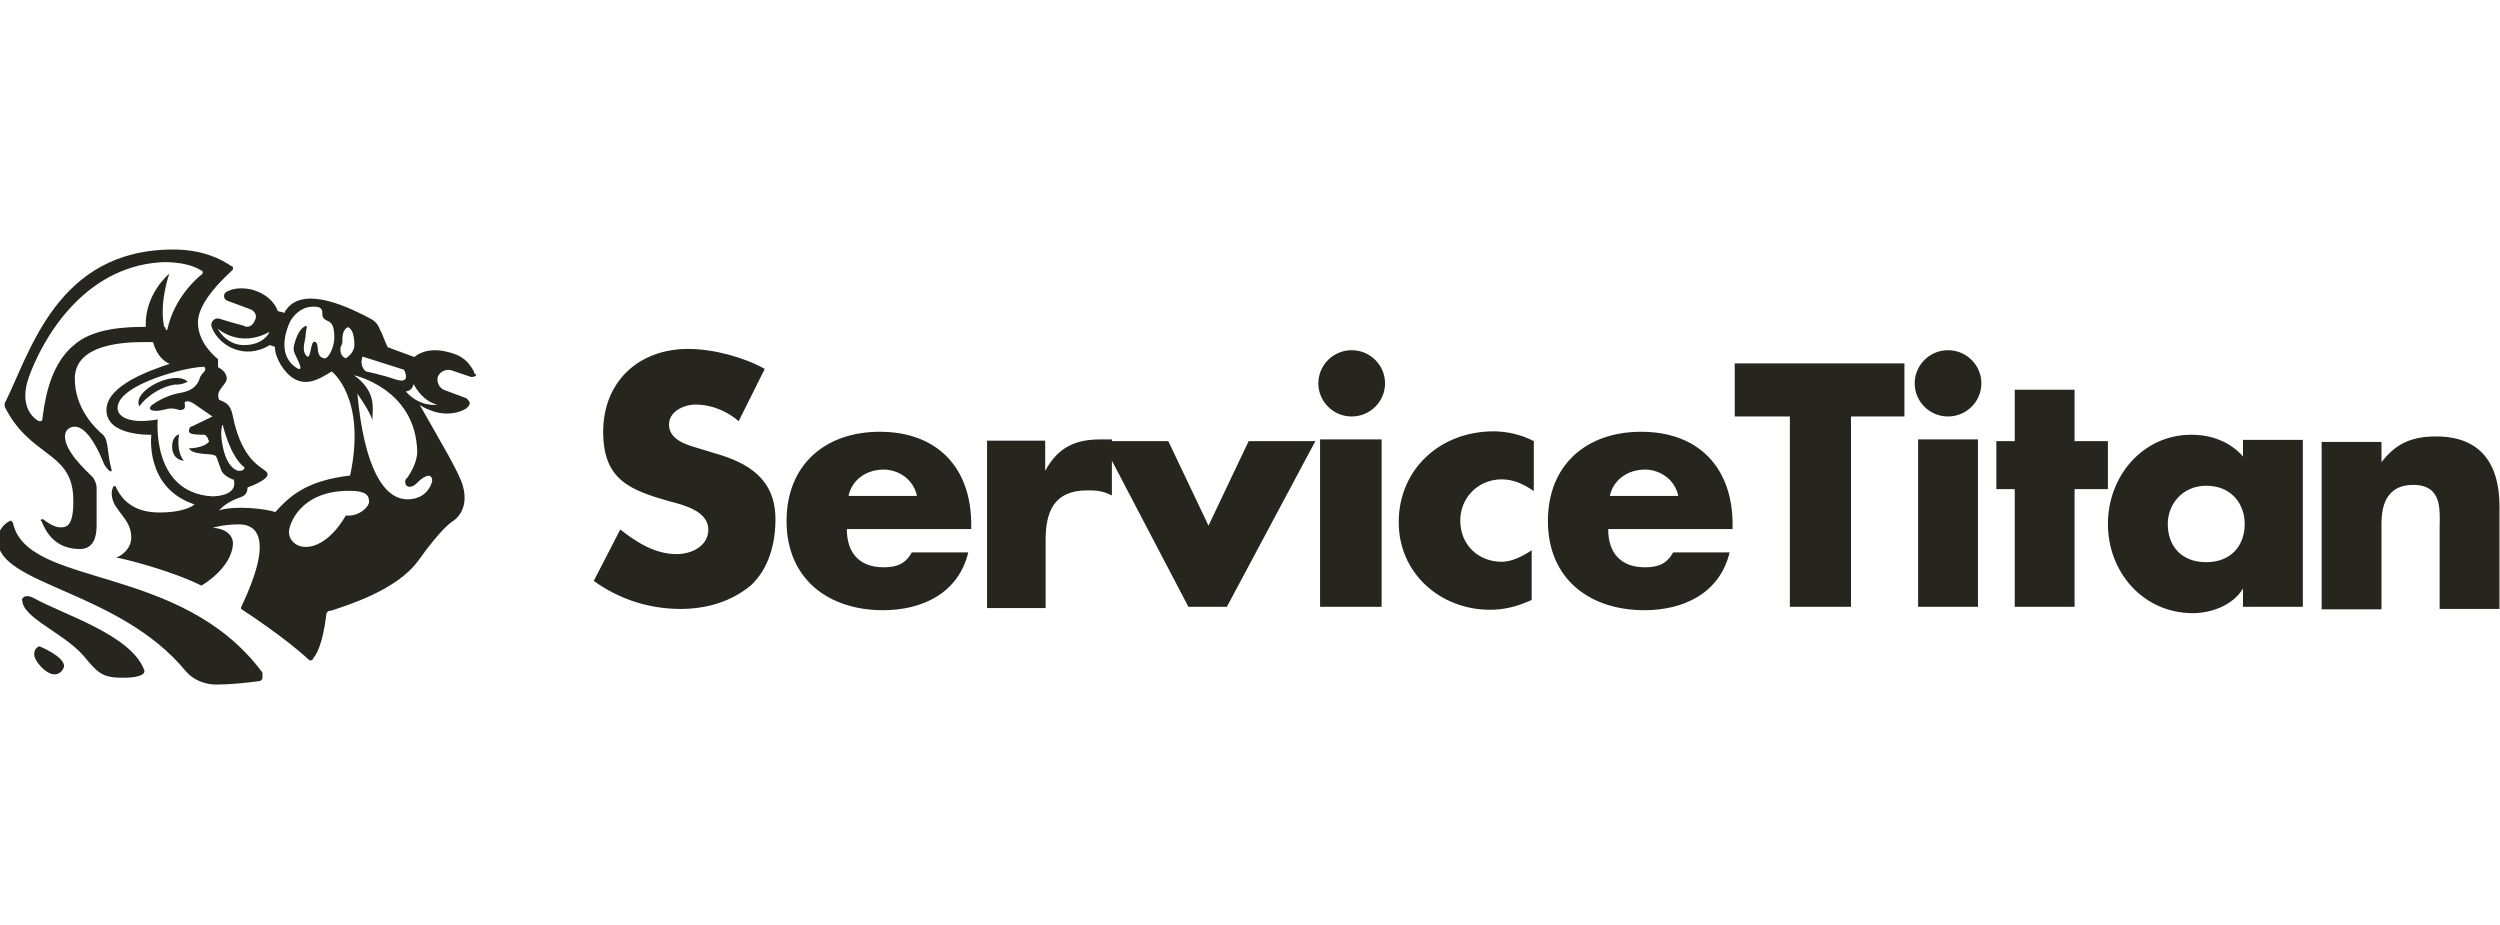 <svg xmlns="http://www.w3.org/2000/svg" fill="none" viewBox="0 0 227 84" height="84" width="227">
<g clip-path="url(#clip0_15_397)">
<g clip-path="url(#clip1_15_397)">
<path fill="#26251E" d="M67.073 38.24C66.025 37.353 64.666 36.736 63.152 36.736C62.104 36.736 60.746 37.353 60.746 38.549C60.746 39.899 62.26 40.362 63.308 40.67L64.821 41.133C68.004 42.021 70.411 43.525 70.411 47.151C70.411 49.389 69.79 51.664 68.16 53.169C66.335 54.673 64.084 55.291 61.794 55.291C58.922 55.291 56.204 54.403 53.914 52.745L56.321 48.077C57.835 49.273 59.504 50.314 61.444 50.314C62.803 50.314 64.317 49.581 64.317 48.077C64.317 46.418 62.066 45.84 60.824 45.531C57.175 44.489 54.768 43.564 54.768 39.205C54.768 34.691 57.951 31.682 62.492 31.682C64.744 31.682 67.5 32.415 69.441 33.495L67.073 38.24ZM83.259 45.029C82.948 43.525 81.59 42.638 80.231 42.638C78.717 42.638 77.359 43.525 77.048 45.029H83.259ZM88.266 48.038H76.893C76.893 50.276 78.096 51.51 80.231 51.51C81.434 51.51 82.211 51.202 82.793 50.16H87.917C87.024 53.902 83.686 55.406 80.192 55.406C75.185 55.406 71.42 52.552 71.42 47.306C71.42 42.214 74.913 39.205 79.882 39.205C85.161 39.205 88.188 42.522 88.188 47.614V48.038H88.266ZM94.903 42.754C96.107 40.516 97.776 39.899 99.91 39.899H100.959V44.991C100.066 44.528 99.445 44.528 98.707 44.528C95.68 44.528 94.942 46.495 94.942 49.041V55.214H89.624V40.015H94.903V42.754ZM109.731 47.73L113.379 40.053H119.435L111.4 55.098H107.907L100.027 40.053H106.082L109.731 47.73ZM125.451 55.098H119.862V39.899H125.451V55.098ZM125.762 34.807C125.762 36.466 124.403 37.816 122.734 37.816C121.065 37.816 119.706 36.466 119.706 34.807C119.706 33.148 121.065 31.798 122.734 31.798C124.403 31.798 125.762 33.148 125.762 34.807ZM139.231 44.567C138.338 43.949 137.406 43.525 136.358 43.525C134.223 43.525 132.593 45.184 132.593 47.267C132.593 49.504 134.262 51.009 136.358 51.009C137.251 51.009 138.183 50.546 139.075 49.967V54.48C137.717 55.098 136.513 55.368 135.31 55.368C130.769 55.368 127.004 52.05 127.004 47.421C127.004 42.599 130.769 39.166 135.621 39.166C136.824 39.166 138.183 39.475 139.269 40.053V44.567H139.231ZM152.389 45.029C152.078 43.525 150.72 42.638 149.361 42.638C147.848 42.638 146.489 43.525 146.178 45.029H152.389ZM157.357 48.038H146.023C146.023 50.276 147.227 51.51 149.361 51.51C150.565 51.51 151.341 51.202 151.923 50.16H157.047C156.154 53.902 152.816 55.406 149.323 55.406C144.315 55.406 140.55 52.552 140.55 47.306C140.55 42.214 144.044 39.205 149.012 39.205C154.291 39.205 157.319 42.522 157.319 47.614V48.038H157.357ZM168.109 55.098H162.52V37.816H157.513V32.994H172.922V37.816H168.07V55.098H168.109ZM179.599 55.098H174.164V39.899H179.599V55.098ZM179.909 34.807C179.909 36.466 178.551 37.816 176.881 37.816C175.212 37.816 173.854 36.466 173.854 34.807C173.854 33.148 175.212 31.798 176.881 31.798C178.551 31.798 179.909 33.148 179.909 34.807ZM188.371 55.098H182.937V44.412H181.268V40.053H182.937V35.386H188.371V40.053H191.398V44.412H188.371V55.098ZM196.833 47.575C196.833 49.543 198.036 51.047 200.326 51.047C202.577 51.047 203.819 49.543 203.819 47.575C203.819 45.763 202.616 44.104 200.326 44.104C198.191 44.104 196.833 45.763 196.833 47.575ZM209.098 55.098H203.664V53.439C202.771 54.943 200.792 55.676 199.123 55.676C194.581 55.676 191.398 51.934 191.398 47.575C191.398 43.217 194.581 39.475 198.967 39.475C200.792 39.475 202.461 40.092 203.664 41.442V39.938H209.098V55.098ZM216.201 42.021C217.56 40.208 219.074 39.629 221.209 39.629C225.284 39.629 226.953 42.175 226.953 45.955V55.291H221.519V47.923C221.519 46.418 221.83 44.027 219.113 44.027C216.861 44.027 216.24 45.685 216.24 47.498V55.329H210.806V40.13H216.24V42.021H216.201ZM229.67 39.166V39.783H230.136C230.447 39.783 231.029 39.783 231.029 39.475C231.029 39.166 230.718 39.166 230.408 39.166H229.67ZM231.301 41.403H230.835L230.214 40.208H229.593V41.403H229.282V38.703H230.33C230.796 38.703 231.223 38.858 231.223 39.436C231.223 39.899 230.912 40.169 230.486 40.169L231.301 41.403ZM228.312 40.053C228.312 41.095 229.205 42.021 230.291 42.021C231.339 42.021 232.271 41.133 232.271 40.053C232.271 39.012 231.378 38.086 230.291 38.086C229.205 38.124 228.312 38.858 228.312 40.053ZM227.846 40.053C227.846 38.703 228.894 37.662 230.253 37.662C231.611 37.662 232.659 38.703 232.659 40.053C232.659 41.403 231.611 42.445 230.253 42.445C228.894 42.329 227.846 41.249 227.846 40.053ZM3.571 58.685C3.571 58.685 5.822 59.572 5.822 60.498C5.822 60.498 5.667 61.231 4.929 61.231C4.192 61.231 3.105 60.035 3.105 59.418C3.105 58.801 3.571 58.685 3.571 58.685ZM1.164 47.421C1.009 47.421 1.009 47.267 1.164 47.421C1.009 47.267 1.009 47.267 1.009 47.267C0.543 47.421 -0.194 48 -0.194 49.08C-0.194 53.13 10.829 53.593 16.884 60.961C17.506 61.694 18.553 62.157 19.602 62.157C20.96 62.157 22.319 62.003 23.522 61.848C23.677 61.848 23.832 61.694 23.832 61.54C23.832 61.386 23.832 61.231 23.832 61.077C16.419 51.047 2.367 53.439 1.164 47.421ZM17.04 34.653C16.302 33.92 14.323 34.498 13.275 35.386C12.227 36.273 12.654 36.89 12.654 36.89C13.546 35.694 14.905 35.077 15.836 34.923C16.574 34.961 17.04 34.653 17.04 34.653ZM39.708 36.736C39.708 36.736 38.194 37.044 36.836 35.54C36.836 35.54 37.457 35.54 37.573 34.807C37.457 34.807 38.349 36.466 39.708 36.736ZM39.242 43.679C39.242 43.679 38.932 45.338 36.991 45.338C34.856 45.338 33.071 42.484 32.449 35.733C32.915 36.466 33.497 37.237 33.808 38.124C33.808 37.237 34.274 35.578 32.139 34.074C32.139 34.074 37.728 35.27 37.884 40.979C37.884 42.021 37.263 42.947 36.991 43.371C36.991 43.371 36.68 43.525 36.836 43.988C36.991 44.297 37.457 44.297 37.884 43.834C38.31 43.371 39.242 42.754 39.242 43.679ZM31.401 46.804C31.401 46.804 29.888 49.659 27.753 49.659C26.86 49.659 26.239 49.041 26.239 48.309C26.239 47.575 27.287 44.567 31.673 44.567C32.721 44.567 33.497 44.721 33.497 45.454C33.653 45.917 32.605 46.958 31.401 46.804ZM31.401 32.531C31.401 32.531 30.78 32.377 30.936 31.489C31.091 31.181 31.091 31.181 31.091 30.757C31.091 30.294 31.246 29.869 31.557 29.715C31.557 29.715 32.178 29.715 32.178 31.374C32.139 32.107 31.401 32.531 31.401 32.531ZM29.422 32.531C28.529 32.377 29.111 31.027 28.529 31.027C28.218 31.027 28.218 32.531 27.908 32.377C27.287 31.914 27.753 30.872 27.753 30.409C27.753 29.947 28.063 29.368 27.598 29.677C27.132 29.985 26.86 30.718 26.705 31.335C26.549 31.953 26.86 32.222 27.171 32.994C27.481 33.727 27.015 33.457 27.015 33.457C24.764 32.107 26.394 29.098 26.394 29.098C27.442 27.439 28.956 27.902 28.956 27.902C29.267 28.056 29.267 28.211 29.267 28.519C29.267 28.828 29.422 28.982 29.732 29.136C30.198 29.291 30.353 29.754 30.353 30.641C30.353 31.644 29.732 32.685 29.422 32.531ZM32.915 32.377L36.68 33.573C36.68 33.573 37.418 34.923 35.943 34.46C34.584 33.997 33.226 33.727 33.226 33.727C33.226 33.727 32.605 33.303 32.915 32.377ZM14.323 38.086C11.605 38.549 10.674 37.777 10.674 37.044C10.674 34.923 16.884 33.303 18.553 33.303C18.864 33.766 18.243 33.766 18.088 34.498C17.777 35.231 17.195 35.54 16.263 35.694C15.371 35.849 14.439 36.312 13.857 36.736C13.236 37.199 13.857 37.469 14.905 37.199C15.953 36.89 16.108 37.353 16.574 37.199C17.04 37.044 16.574 36.466 16.884 36.466C17.195 36.312 17.777 36.774 17.777 36.774L19.291 37.816L17.467 38.703C17.311 38.703 17.156 38.858 17.156 39.166C17.156 39.475 18.049 39.475 18.515 39.475C18.825 39.475 18.98 40.092 18.98 40.092C18.515 40.709 17.156 40.709 17.156 40.709C17.467 41.326 19.136 41.172 19.407 41.326C19.718 41.326 19.718 41.789 20.029 42.522C20.184 43.255 21.232 43.564 21.232 43.564C21.542 44.76 20.184 45.068 19.252 45.068C13.702 44.721 14.323 38.086 14.323 38.086ZM14.905 29.677C14.75 29.677 14.75 29.677 14.905 29.677C14.439 27.439 15.371 24.855 15.371 24.855C15.371 24.855 13.119 26.668 13.236 29.677C11.256 29.677 8.384 29.831 6.715 31.335C4.308 33.303 3.998 37.044 3.842 38.086C3.842 38.086 3.842 38.24 3.687 38.24H3.532C2.911 37.932 1.708 36.736 2.639 34.19C3.842 30.872 7.491 24.276 14.594 23.813C14.594 23.813 16.846 23.659 18.243 24.546C18.243 24.546 18.398 24.546 18.398 24.7V24.855C17.777 25.317 15.836 27.092 15.215 29.831C15.215 29.985 15.06 29.985 15.06 29.985C15.06 29.677 14.905 29.677 14.905 29.677ZM20.223 38.549C20.223 38.549 20.844 41.403 22.202 42.445C22.202 42.445 22.202 42.754 21.736 42.754C21.271 42.754 20.533 42.136 20.223 40.516C19.912 39.012 20.223 38.549 20.223 38.549ZM22.163 31.335C20.494 31.335 19.757 29.831 19.757 29.831C19.757 29.831 21.736 31.644 24.453 30.139C24.453 30.294 23.832 31.335 22.163 31.335ZM43.046 33.766C42.58 32.878 41.998 32.261 40.639 31.953C39.436 31.644 38.388 31.798 37.612 32.415L35.205 31.528C34.895 30.911 34.739 30.332 34.468 29.869C34.312 29.407 34.002 29.136 33.73 28.982C32.061 28.095 27.675 25.819 26.006 28.095C26.006 28.095 25.851 28.249 25.851 28.404L25.23 28.249C24.919 27.362 24.026 26.59 22.823 26.282C22.086 26.128 21.309 26.128 20.688 26.436C20.223 26.59 20.223 27.169 20.688 27.323L22.668 28.056C23.134 28.211 23.405 28.674 23.134 29.098C22.979 29.561 22.513 29.831 22.086 29.561C22.086 29.561 20.882 29.252 19.951 28.944C19.485 28.789 19.058 29.252 19.213 29.677C19.524 30.564 20.417 31.489 21.62 31.798C22.668 32.107 23.755 31.798 24.492 31.335L24.958 31.489C24.958 32.531 25.851 33.881 26.627 34.344C27.83 35.077 28.878 34.498 30.12 33.727C30.12 33.727 33.303 36.119 31.79 43.178C27.869 43.641 26.355 44.991 24.997 46.495C24.104 46.187 21.348 45.878 19.873 46.341C20.339 45.878 20.921 45.454 21.853 45.145C22.319 44.991 22.474 44.682 22.474 44.258C22.474 44.258 24.298 43.641 24.298 43.062C24.298 42.445 22.047 42.445 21.115 37.662C20.96 37.044 20.805 36.62 19.912 36.312C19.912 36.312 19.602 35.849 20.067 35.27C20.533 34.653 20.688 34.537 20.533 34.074C20.378 33.611 19.796 33.341 19.796 33.341V32.608C19.796 32.608 17.971 31.258 17.971 29.291C17.971 27.323 20.533 25.086 21.154 24.469V24.314C21.154 24.314 21.154 24.16 20.999 24.16C20.106 23.543 18.437 22.656 15.72 22.656C5.123 22.656 2.717 32.107 0.427 36.62C0.427 36.774 0.427 36.774 0.427 36.929C2.678 41.442 6.327 40.979 6.637 44.875C6.792 47.884 6.016 47.884 5.434 47.884C4.968 47.884 4.231 47.421 3.92 47.151H3.765C3.765 47.151 3.61 47.306 3.765 47.306C4.075 48.038 4.813 49.852 7.258 49.852C8.461 49.852 8.772 48.81 8.772 47.73V44.258C8.772 43.949 8.617 43.641 8.461 43.371C7.724 42.638 5.9 40.979 5.9 39.629C5.9 39.012 6.365 38.742 6.792 38.742C7.685 38.742 8.617 40.092 9.354 41.905C9.51 42.368 9.82 42.638 9.975 42.792H10.131C10.131 42.792 10.131 42.792 10.131 42.638C9.82 41.596 9.82 40.516 9.665 40.092C9.665 39.938 9.51 39.629 9.354 39.475C8.617 38.858 6.792 37.083 6.792 34.383C6.792 30.757 12.692 31.065 13.896 31.065C14.206 32.261 14.944 32.878 15.409 33.033C13.585 33.65 9.665 35 9.665 37.237C9.665 39.629 13.74 39.475 13.74 39.475C13.74 39.475 13.119 44.297 17.661 45.801C17.661 45.801 16.923 46.534 14.478 46.534C12.227 46.534 11.14 45.492 10.557 44.297C10.557 44.297 10.557 44.142 10.402 44.142C10.402 44.142 10.247 44.142 10.247 44.297C10.092 44.605 10.092 45.184 10.402 45.801C11.023 46.843 11.916 47.46 11.916 48.81C11.916 49.852 11.023 50.469 10.557 50.623C11.45 50.777 15.565 51.819 18.282 53.169C18.592 53.015 20.999 51.51 21.154 49.427C21.154 49.427 21.309 48.077 19.33 47.923C19.33 47.923 20.223 47.614 21.736 47.614C23.25 47.614 24.919 48.81 21.892 55.136C21.892 55.136 21.892 55.136 21.892 55.291C22.357 55.599 25.812 57.837 28.102 59.958H28.257C28.257 59.958 28.413 59.958 28.413 59.804C28.723 59.495 29.305 58.454 29.616 55.908C29.616 55.599 29.771 55.445 30.082 55.445C31.44 54.982 35.982 53.632 37.961 50.932C40.212 47.768 41.144 47.306 41.144 47.306C41.144 47.306 42.658 46.418 42.037 44.142C41.726 42.947 39.902 39.938 38.117 36.774C38.582 37.083 39.009 37.237 39.475 37.392C40.523 37.7 41.61 37.546 42.347 37.083C42.503 36.929 42.658 36.774 42.658 36.62C42.658 36.466 42.503 36.312 42.347 36.157L40.368 35.424C39.902 35.27 39.63 34.691 39.747 34.228C39.902 33.766 40.484 33.495 40.95 33.611L42.774 34.228C42.93 34.228 43.085 34.228 43.24 34.074C43.201 33.881 43.046 34.035 43.046 33.766ZM16.263 39.436C16.263 39.436 15.526 39.59 15.642 40.786C15.798 41.828 16.69 41.828 16.69 41.828C15.953 40.941 16.263 39.436 16.263 39.436ZM3.105 54.326C5.822 55.831 11.877 57.644 13.081 60.807C13.081 60.807 13.546 61.54 11.101 61.54C9.277 61.54 8.85 61.077 7.608 59.572C5.783 57.451 2.018 56.101 2.018 54.48C1.902 54.635 2.057 53.748 3.105 54.326Z"></path>
</g>
</g>
<defs>
<clipPath id="clip0_15_397">
<rect fill="white" height="84" width="227"></rect>
</clipPath>
<clipPath id="clip1_15_397">
<rect transform="translate(0 22)" fill="white" height="40.89" width="227.07"></rect>
</clipPath>
</defs>
</svg>
